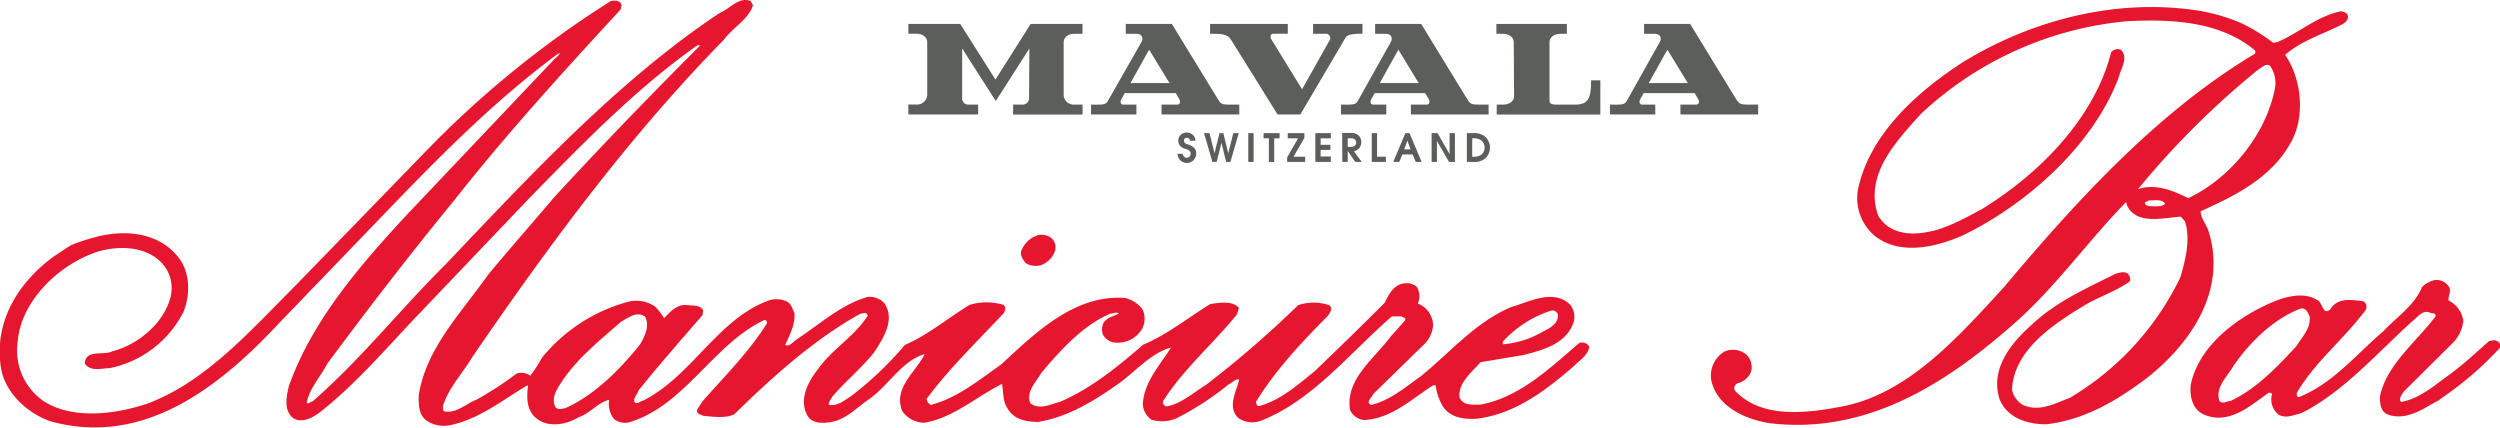 <svg xmlns="http://www.w3.org/2000/svg" viewBox="0 0 385.93 66"><defs><style>.cls-1{fill:#5c5e5b;}.cls-2{fill:#e5162d;}</style></defs><g id="レイヤー_2" data-name="レイヤー 2"><g id="レイヤー_1-2" data-name="レイヤー 1"><path class="cls-1" d="M182.6,23.75a.6.6,0,0,0,1.2,0c0-.49-.41-.64-.78-.76a1.73,1.73,0,0,1-.77-.4,1.25,1.25,0,0,1,1-2.12,1.29,1.29,0,0,1,1.3,1.26h-.84a.49.49,0,0,0-.5-.46.42.42,0,0,0-.44.47c0,.32.29.45.56.54a2.63,2.63,0,0,1,.86.41,1.19,1.19,0,0,1,.47,1,1.44,1.44,0,0,1-2.88.05Z"/><path class="cls-1" d="M185.87,20.55h.84l.78,3.11.76-3.11h.6l.76,3.11.78-3.11h.84L189.94,25h-.66l-.72-2.95L187.82,25h-.66Z"/><path class="cls-1" d="M192.7,20.55h.82V25h-.82Z"/><path class="cls-1" d="M195.88,21.35h-.82v-.8h2.47v.8h-.83V25h-.82Z"/><path class="cls-1" d="M200.39,21.35h-1.6v-.8h2.57v.75l-1.68,2.9h1.8V25H198.7v-.71Z"/><path class="cls-1" d="M203.05,20.55h2.39v.8h-1.57v1h1.5v.8h-1.5v1h1.57V25h-2.39Z"/><path class="cls-1" d="M208.05,22.67V21.35h.46a1,1,0,0,1,.61.15.62.62,0,0,1,.24.5.64.64,0,0,1-.2.48,1,1,0,0,1-.66.19ZM207.22,25h.83V23.3l1.17,1.7h1L209,23.36a1.54,1.54,0,0,0,.79-.43,1.63,1.63,0,0,0,.36-1,1.45,1.45,0,0,0-.51-1.1,1.76,1.76,0,0,0-1.16-.31h-1.29Z"/><path class="cls-1" d="M211.76,20.55h.82V24.2h1.36V25h-2.18Z"/><path class="cls-1" d="M216.78,23.05l.48-1.35.48,1.35ZM215.08,25H216l.49-1.15h1.58l.48,1.15h.91l-1.87-4.45h-.64Z"/><path class="cls-1" d="M221,20.55h.92l1.86,3.25V20.55h.82V25h-.91l-1.87-3.24V25H221Z"/><path class="cls-1" d="M227.27,24.2V21.35h.06a2.12,2.12,0,0,1,1.26.27,1.44,1.44,0,0,1,.06,2.28,2.05,2.05,0,0,1-1.28.3Zm-.83.8h.95a2.68,2.68,0,0,0,1.85-.51,2.28,2.28,0,0,0,0-3.42,2.78,2.78,0,0,0-1.86-.52h-.94Z"/><path class="cls-1" d="M158.86,15.25a1,1,0,0,1-.93.9H156.4v1.53h10.72V16.15h-1.28a1.55,1.55,0,0,1-1.64-1.51V6.49s0-1.27,1.71-1.27h1.2V3.69h-8l-5.44,8.59-5.44-8.59h-8V5.21h1.2c1.69,0,1.71,1.27,1.71,1.27v8.15a1.57,1.57,0,0,1-1.6,1.51h-1.32v1.53H151V16.15h-1.53a.94.94,0,0,1-.94-.9V7.48l5.19,8.12,5.19-8.12Z"/><path class="cls-1" d="M233.73,14.89c0,.54-.53,1.26-1.68,1.26h-1v1.53h16V12.4h-1.43c0,2.68-.36,3.75-2.46,3.75h-2.88c-1.14,0-1.08-.32-1.08-.94V6.47c0-.54.52-1.25,1.68-1.25h1V3.69H231V5.22h1c1.15,0,1.68.71,1.68,1.25Z"/><path class="cls-1" d="M204.73,5.21a.67.67,0,0,1,.53,1L201,13.78l-4.74-7.71c-.2-.33-.18-.86.35-.86h2.19V3.69h-12V5.22c1,0,2.55-.1,3.15.78l7.27,11.67h3.52l7-11.9c.37-.65,2.59-.56,2.59-.56V3.69H202.7V5.22Z"/><path class="cls-1" d="M268,15.29l-7.09-11.6h-7.11V5.22h1.44s.72-.07,1,.33a.87.87,0,0,1,0,.9l-5.14,9.18c-.36.61-1,.52-2.57.52v1.52h7V16.15h-2c-.53,0-.49-.54-.33-.82l.53-.95h7.87l.55.91c.2.33.18.86-.35.86h-2.39v1.52h12V16.15C268.69,16.15,268.64,16.25,268,15.29Zm-13.48-2.47,2.88-5.15,3.15,5.15Z"/><path class="cls-1" d="M226.49,15.29l-7.1-11.6h-7.11V5.22h1.44s.72-.07,1,.33a.87.87,0,0,1,0,.9l-5.14,9.18c-.36.61-1,.52-2.57.52v1.52h7V16.15h-2c-.53,0-.49-.54-.33-.82l.53-.95H220l.55.91c.2.33.18.86-.35.86H217.8v1.52h12V16.15C227.14,16.15,227.09,16.25,226.49,15.29ZM213,12.82l2.87-5.15L219,12.82Z"/><path class="cls-1" d="M188,15.29l-7.1-11.6h-7.11V5.22h1.44s.72-.07,1,.33a.87.87,0,0,1,0,.9L171,15.63c-.36.61-1,.52-2.57.52v1.52h7V16.15h-2c-.53,0-.49-.54-.33-.82l.53-.95h7.87l.55.91c.2.33.18.86-.35.86h-2.39v1.52h12V16.15C188.61,16.15,188.56,16.25,188,15.29Zm-13.48-2.47,2.87-5.15,3.15,5.15Z"/><path class="cls-2" d="M361.39,1.74c-3.63.72-6.49,3.33-9.82,4.76l-.66.1a28.32,28.32,0,0,0-4.86-3,29,29,0,0,0-6.6-1.95c-12.84-2-25.93,1.49-36.52,8-7.21,4.71-14.32,11.15-16.11,19.59a7.58,7.58,0,0,0,2.91,7.42c3.94,2.81,9.52,1.38,13.46-.41,9.87-4.86,19.95-13.86,23.88-24.29.31-1.39,1.59-3.07.31-4.3a1.35,1.35,0,0,0-1.48.41c-2.56,10.13-11,18.72-20,24.24-2.82,1.49-5.63,3.12-8.8,3.58-2.76.46-5.68-.05-7.16-2.61-2.2-6.18,2.66-11.35,6.6-15.7A53.73,53.73,0,0,1,328.3,3.28c6.91-.36,14.37,0,19.75,4.45a.41.41,0,0,1-.11.66c-14.78,8.85-27.26,22.46-38.56,35.91-7.27,7.93-15,16.67-25.37,18.52-5.37,1-12.23,1.79-16.22-2.56a.86.86,0,0,1,.41-1.08,3,3,0,0,0,2.15-1.89,2.76,2.76,0,0,0-.77-2.56,3.27,3.27,0,0,0-3.37-.46,4.32,4.32,0,0,0-2,4.61c1,4,5.27,5.83,8.9,6.44,14.73,1.79,26.86-5.78,37.39-15,6.65-5.73,11.56-12.83,17.7-19.12.05.15.15.25.1.4,1.43,3.17,5.47,2.05,8.34,1.84l.66.72c.87,2.71.11,5.88-.71,8.64A43.53,43.53,0,0,1,319.5,61.43c-2.25.82-4.8,2.31-7.36,1a3.64,3.64,0,0,1-1.54-2.25c.26-6.35,6.81-10.39,11.62-13.3,2.14-1.18,4.44-1.95,6.49-3.38.31-.36.05-.87-.2-1.23-.57-.46-1.38-.15-1.95,0-4.45,2.25-9,4.2-12.89,7.83-3.37,3-6.44,6.91-5,11.51,1.18,2.91,4.25,3.89,7.21,3.89,5.84-.67,10.8-3.58,15.5-7.11,7-5.53,12.38-13.66,9.57-22.66-.31-1.08-1.23-2-1.23-3.12,5.11-2.3,10.69-5,13.76-10.33,2.45-4,1.89-10-.72-13.81,2.3-2,5.22-3,8-4.3.67-.36,1.79-.72,1.69-1.69C362.42,2,361.8,1.8,361.39,1.74ZM332.65,31.87c-.51-.1-1.18.1-1.53-.41-.06-.36.35-.3.56-.51.87,0,2-.26,2.55.46C334,31.87,333.21,31.82,332.65,31.87Zm5.17-1.28c-2.36-1.17-5.07-2.3-7.78-1.38A129.84,129.84,0,0,1,348.66,10.7c.56-.31,1.18-1,1.79-.52a4.71,4.71,0,0,1,.77,3.28C349.94,20.52,344.47,27.42,337.82,30.59Z"/><path class="cls-2" d="M162.28,36.73a1.93,1.93,0,0,1,.56,2.1,3.69,3.69,0,0,1-2.1,2.09,3,3,0,0,1-2.4-.3c-.51-.62-1-1.44-.57-2.15a4.05,4.05,0,0,1,2.56-2.2A2.57,2.57,0,0,1,162.28,36.73Z"/><path class="cls-2" d="M385.43,52.64c-.35-.26-.82,0-1.17,0-2.1,1.84-4.09,3.73-6.24,5.27s-4.56,3.68-7.37,4.14c-.41-.56.16-1.13.41-1.59l7.37-7.31a5.8,5.8,0,0,0,1.84-3.58A4.1,4.1,0,0,0,378,46.4c-.11-.67.35-1.23.15-1.95a2.27,2.27,0,0,0-2.25-1.22,4,4,0,0,0-2,1.07c-1.17,2.86-3.88,4.6-6,6.85-4.35,3.74-7.93,8.19-13.1,10.18-.25-.15-.25-.41-.25-.66,2.81-4.81,7.21-8.24,10.59-12.74a1,1,0,0,0-.31-1.43c-1.84-.21-4-.62-5.11,1.28-1.28,1-1.08-1.23-2.15-1.54-1.84-1.12-4.45-.51-6.29.21-5.53,2.25-11.82,6.7-13.1,13-.15,1.79.26,3.73,2.05,4.55,3.89,1.64,7.06-1.33,10-3.37a.47.47,0,0,1,.51.2,3,3,0,0,0,1,3.17c1.17.67,2.3.05,3.48-.2,6.39-3.17,11.66-9.21,17.13-14.17.82-.61,1.58-1.84,2.76-1.38.31.2,1.08,0,.82.66-3,3.94-7.57,7.47-8.54,12.33,0,1.07.1,2.2,1.12,2.71,2.51,1,5.07-.46,7.17-1.74.5-.32.6-.2,1.17-.71a52.07,52.07,0,0,0,9-7.73A.76.76,0,0,0,385.43,52.64Zm-41.07,9.25c-.56,0-1.23.57-1.74,0-.71-2.14,1.23-3.73,2.2-5.47,2.51-3.63,6.29-7.31,10.39-8.8.76-.1,1.07.62,1.33,1.23.2,1.9-1.18,3.17-2.1,4.66C351.42,56.73,348.35,60,344.36,61.89Z"/><path class="cls-2" d="M243.8,52.94c-4.65,4-9.25,8.39-15.24,9.52-1.22,0-2.76.2-3.27-1.18-.15-2.25,1.89-3.78,3.27-5.37l6.7-1.12c2.69-.72,6.4-1.59,7.62-4.91a3,3,0,0,0-.51-2.87c-2.61-2.46-6.24-.41-9,.36-5.52,2.3-9.2,6.75-14,10.69-2.41,1.69-4.76,3.73-7.67,4.45-1-.36.1-1.18.3-1.69L220,53a4.61,4.61,0,0,0,1.23-2.77,3.7,3.7,0,0,0-2.35-3.37,2.82,2.82,0,0,0-.16-2.56,2.25,2.25,0,0,0-1.84-.56c-1.64.1-2.51,1.68-3.12,3-3.68,3.69-7.21,7.11-10.84,10.59-2.66,2.15-5.32,4.5-8.6,5.37-.3,0-.41-.41-.41-.71,3-4.86,7.06-9.21,11.1-13.25.26-.46.87-1.18.16-1.64a7.59,7.59,0,0,0-4.76,0,161.82,161.82,0,0,1-14.12,12.23c-2,1.22-3.88,3-6.24,3.42-.3-.15-.61-.35-.51-.81,3-4.81,7.78-8.9,11.41-13.41l.31-1c-1-1.17-3.07-.77-4.4-.61-3.43,2.1-6.7,4.76-10.39,6.29-3.94,3.43-8.18,6.85-12.89,8.85-1.38.3-3.17,1.33-4.55.15-.66-1.74.87-3.17,1.69-4.6,2.92-3.48,6.5-7.47,10.74-9.21.41,0,.92-.31,1.23,0-.77.46-1.69.52-2.3,1.38a2.25,2.25,0,0,0-.11,1.9,2.4,2.4,0,0,0,2.15,1.22,4.34,4.34,0,0,0,3.94-2.25,3.41,3.41,0,0,0,0-2.91A4.8,4.8,0,0,0,173.68,46C166,45.42,160,51.21,154.55,56.27c-3.48,2.45-6.85,5.22-10.89,6.24a1.35,1.35,0,0,1-.62-.92c3.43-4.66,7.78-8.85,11.87-13.2.26-.41.46-1,0-1.33a9.1,9.1,0,0,0-5.22,0c-3.32,2-6.44,4.66-10,6.19a53.36,53.36,0,0,1-8.34,7.93c-1,.61-2,1.53-3.37,1.33-.16-.46.35-.87.51-1.28,2-2.35,4.4-4.3,6.39-6.75,1.43-2.2,3.43-5.17,1.59-7.73a3.19,3.19,0,0,0-2.51-.92C129.85,47,126.63,50,123,52.38c-.51.31-1.17,1.23-1.78.87.66-1.53,1.53-3.07,1.43-4.86-.31-.66-.46-1.53-1.28-1.89a3.74,3.74,0,0,0-3,0c-7.72,3-11.66,11.61-19.08,15.34-.46.06-1,.72-1.38.16-.15-.56.51-1.13.67-1.74,3.17-3.94,6.54-7.77,9.87-11.61l.1-.72c-.41-.87-1.53-.72-2.35-.82-1.64-.25-2.71,1-3.68,2a11.12,11.12,0,0,0-1.39-1.79,5.17,5.17,0,0,0-4.39-.67,25.88,25.88,0,0,0-13.1,8.6A19.86,19.86,0,0,1,81.87,58a2.28,2.28,0,0,0-2.15-.31,52.83,52.83,0,0,1-6.14,4c-1.63.61-3,2.1-4.9,1.84-.41-.1-.26-.51-.31-.82.87-2.86,3.12-5.16,4.65-7.77l.12-.12.14-.24C84.79,37.8,97.16,21,111.79,6.09c1.33-1.84,3.74-3.07,4.45-5.27l-.36-.66c-1.79-.72-3.17,1.18-4.7,1.79C95.53,12.33,82,26.91,68.83,40.77c-7.16,7.11-13,14.58-20.56,21.18-.36,0-.62.56-.92.2.41-2.2,2.14-4,3.17-6C56.81,47.67,63.3,39.23,70.06,31c8.13-10.33,16.87-19.9,25.77-29.56l.11-.67C95.73,0,94.86.06,94.3.16A153.65,153.65,0,0,0,65.86,23.23L45.61,44.09c-7,7-13.81,14.79-22.71,18.16C18,63.94,11.24,64.86,6.68,61.89a9.53,9.53,0,0,1-3.94-9.25c.57-6.4,6.65-12,12.43-13.81,3.12-.92,7-.82,9.47,1.43a5.7,5.7,0,0,1,1.74,5.37c-.93,4.14-5,7.57-9,8.59-1.38.72-4.19-.36-4.29,1.9.92,1.33,2.66.71,3.88.71a16.48,16.48,0,0,0,11.31-8.59c1.12-2.66,1.12-6.24-.77-8.54-3-3.84-8.23-4.3-12.68-3.12a28.69,28.69,0,0,0-3.74,1.22c-1.07.58-1.89,1.23-2.86,1.84-5.68,4.2-9.36,10.44-8,17.6.82,3.63,4.09,6.55,7.47,7.77,14.27,4,25.93-5,35.34-15.08L58.85,33.51C67.6,24.4,76.09,15.76,86.07,8.34l.4-.15a4.7,4.7,0,0,1-.87.92L63.15,32.79c-7.72,8.29-15,16.78-18.57,26.85-.35,1.54-.81,3.64.62,4.86,1.38.92,3,0,4.14-.82,5.83-4.6,10.33-10,15.5-15.39L81.56,30.75C89.8,22.31,98.19,13.66,107.65,7l.46,0c-7.72,7.72-15.4,15.65-22.81,23.73l-.16.21h0c-3.22,3.78-6.59,7.62-9.77,11.45-4.24,6-9.66,11.46-10.74,18.73,0,1.48,0,3,1.33,3.88a4.72,4.72,0,0,0,3.33.67c4.55-.87,8.18-3.84,12.12-6.19l.1.2c-.25,1.74-.2,3.84,1.43,5,1.8,1.39,4.61.82,6.35-.25,1.74-.56,3-2.3,4.75-2.71a3.8,3.8,0,0,0,.77,3,2.85,2.85,0,0,0,2.15.51c8.64-2.41,13.2-12.23,21.12-15.86.21.1.41.31.31.56-2.81,4.45-6.39,8-9.92,12l-.87,1.33c-.1.62.56.72.92.92,1.58.16,3.43.41,4.81-.2,6-5.88,12.32-11.56,19.48-15.55.41,0,1-.36,1.13.31-1.94,3.12-5.37,5.06-7.62,8.18-1.59,2-3.12,4.86-1.59,7.37.67,1,2,1.07,3.17.92,2.56-.26,4.35-2.3,6.4-3.69,2.81-2,5.06-5.93,8.44-6.85-1.38,2.81-4.86,5.17-3.48,8.75a4.19,4.19,0,0,0,3.43,1.84c4.5-.77,8-4,12-6,.21,1.28.11,2.71.82,3.74,1,1.84,3,2.09,4.71,2.14,4.35-.71,8.13-2.91,11.66-5.37,3.12-2,5.47-5.16,8.9-6.13-1.69,2.71-4.09,5.21-4.35,8.59a3,3,0,0,0,1.33,2.56,5.55,5.55,0,0,0,3.94-.26,44.5,44.5,0,0,0,8-5.22c.56-.2,1.07-.92,1.59-.71-.41,1.79-1.9,4.29-.11,5.93a3.76,3.76,0,0,0,3.74.31c7.77-3.12,13.65-10.54,19.94-16l1.44,0c.25.15.81.21.61.61L214.65,52c-2.66,3.53-7,6.6-6.24,11.31a2.71,2.71,0,0,0,2.15,1.53c4.24-.2,7.31-3.22,10.69-5.37h.36a9.21,9.21,0,0,0,1.12,3.27c1.18,1.74,3.17,2,5.22,1.9,5.88-.72,10.54-4.25,15.09-8.19.87-.87,2.15-1.69,2.3-2.91A1.29,1.29,0,0,0,243.8,52.94ZM232,52.74a17.15,17.15,0,0,1,7.52-4.81.9.9,0,0,1,1,.72c0,1.61-1.79,2.22-2.91,2.86A14.33,14.33,0,0,1,232,53.15ZM87.29,63c-.46.1-1.28.31-1.58-.21-.62-1.33.2-2.66.92-3.73,2.4-3.68,5.88-6.44,9.2-9.36,1.08-.61,2.46-1.74,3.74-.82.77,1.33,0,3-.77,4.3C95.73,57,91.79,61,87.29,63Z"/></g></g></svg>